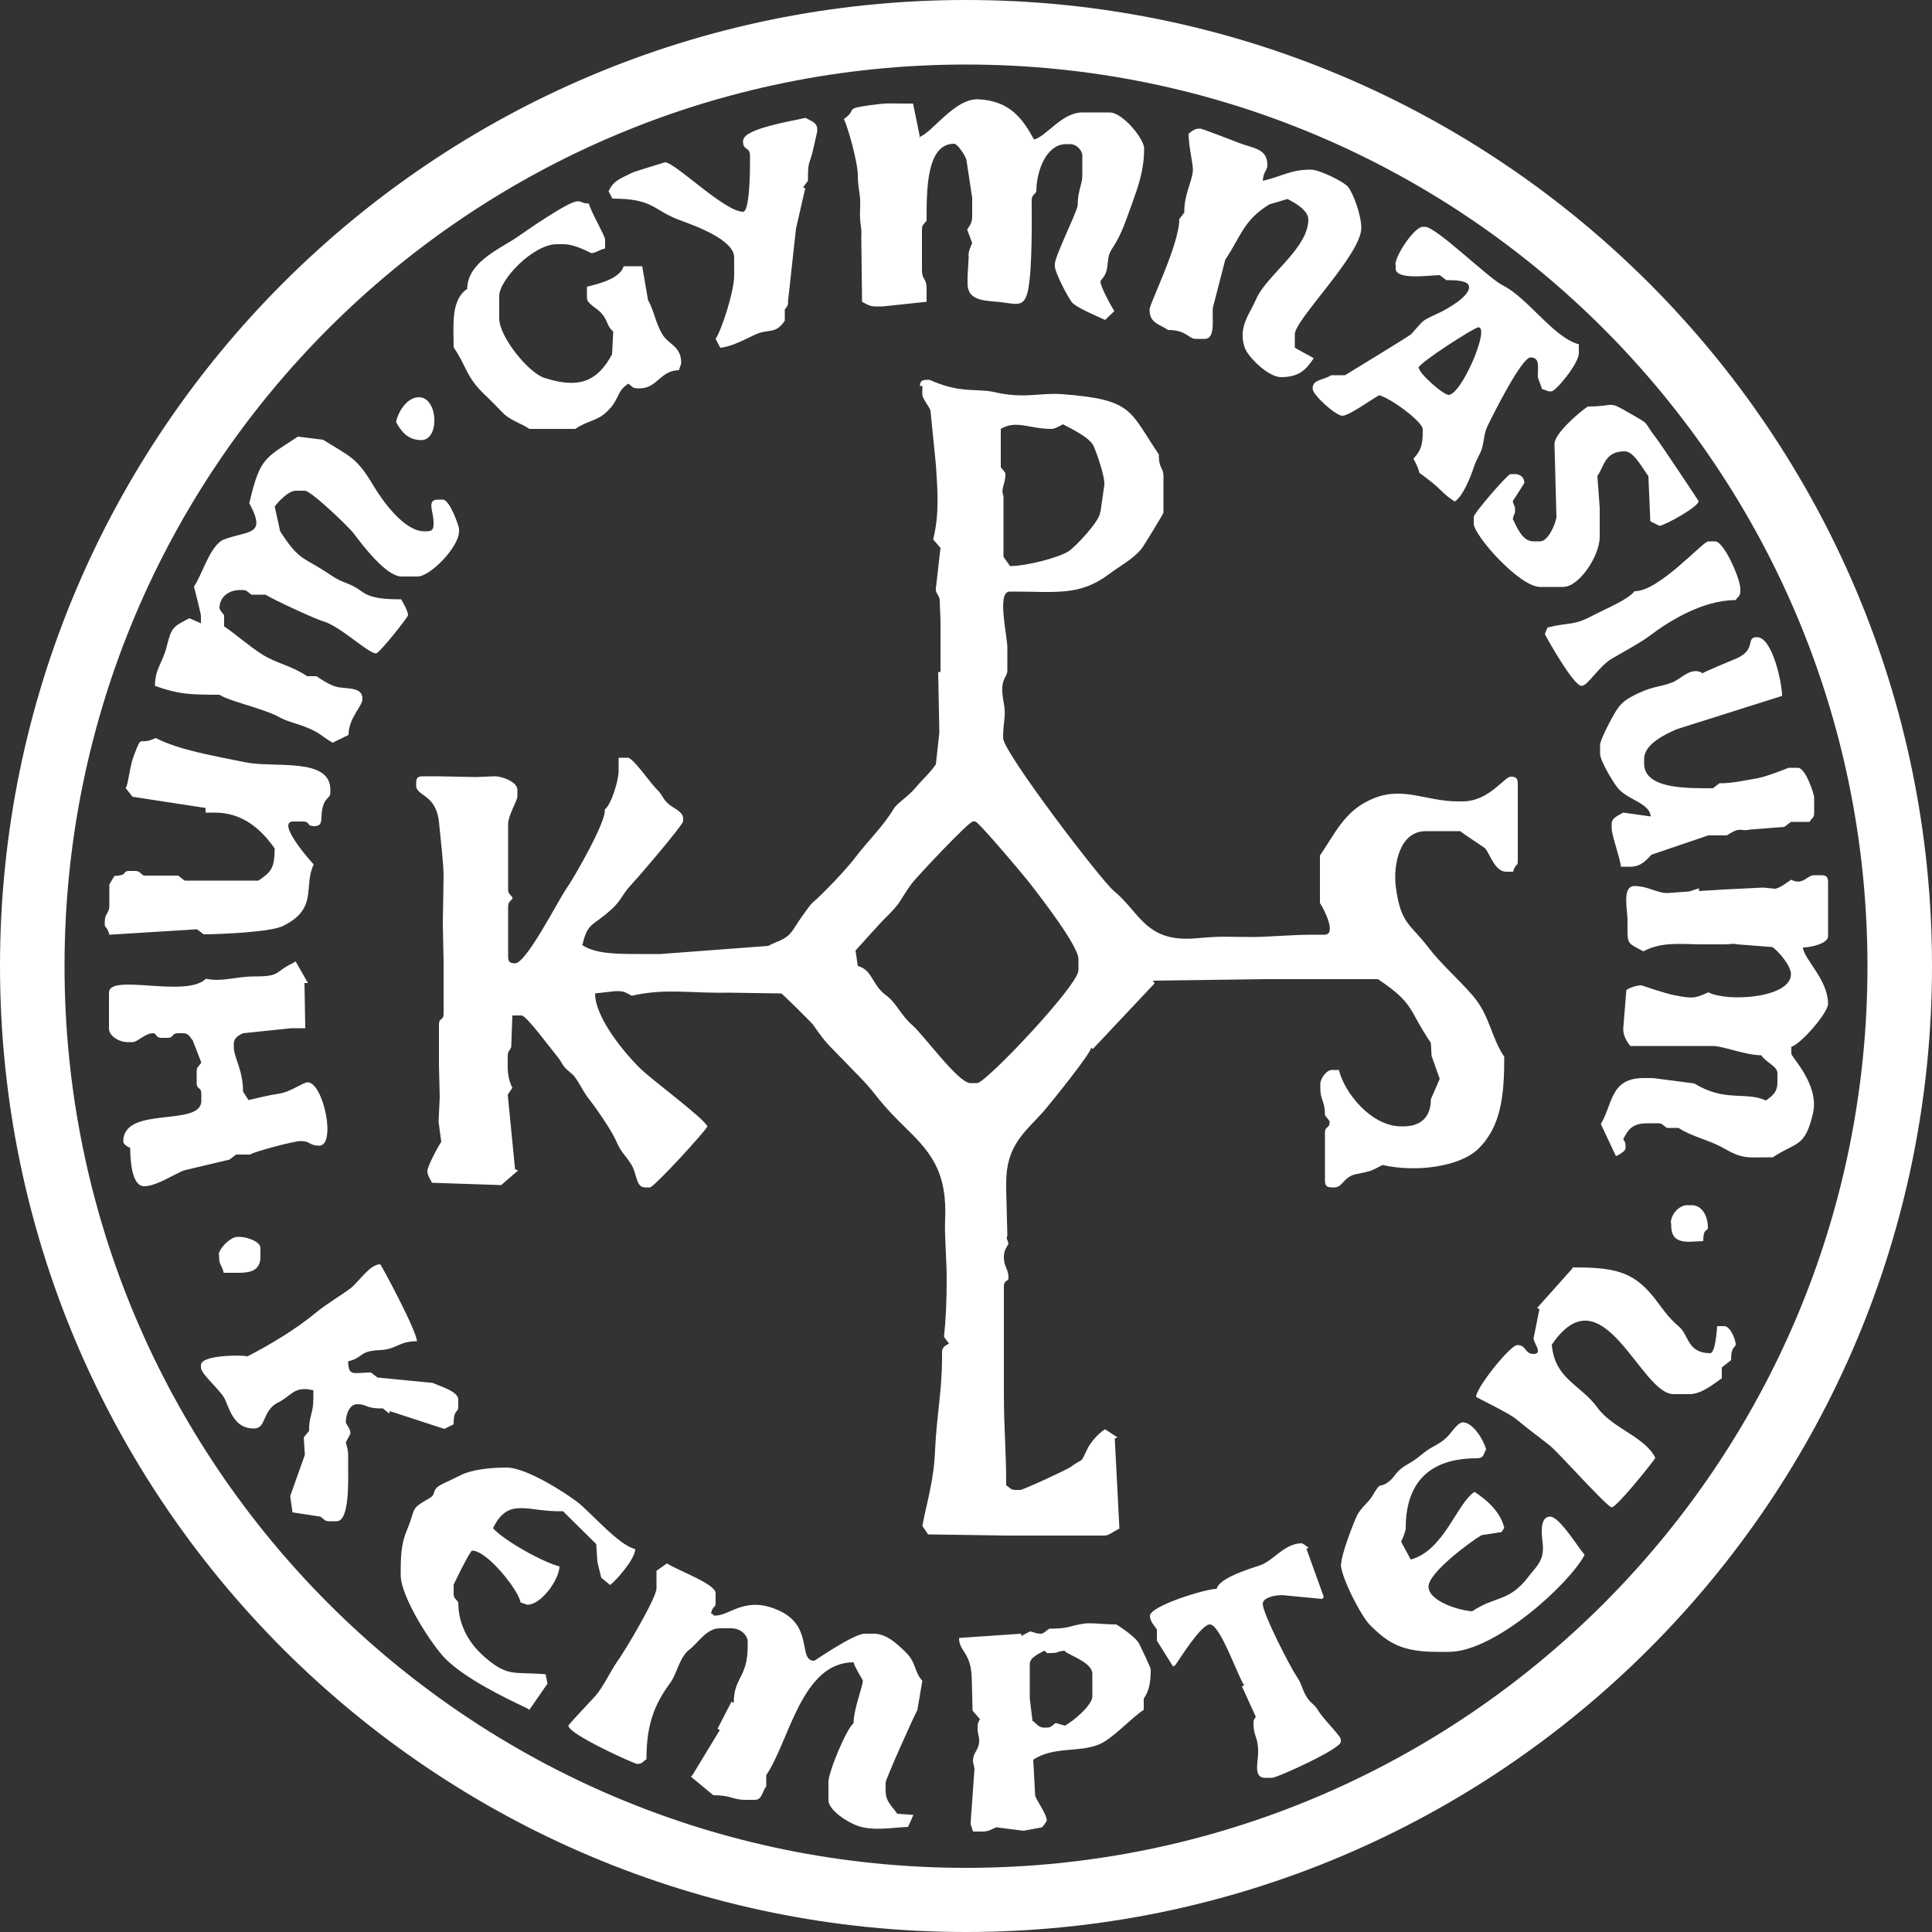 <?xml version="1.0" encoding="UTF-8"?>
<svg xmlns="http://www.w3.org/2000/svg" id="a" viewBox="0 0 50 50" width="80" height="80">
  <rect x="0" y="0" width="50" height="50" fill="#333333" stroke="none"/>
  <defs>
    <style>.b{fill:#fff;fill-rule:evenodd;}</style>
  </defs>
  <path class="b" d="M25,1.67c12.89,0,23.33,10.45,23.33,23.34s-10.45,23.33-23.33,23.33S1.67,37.89,1.67,25,12.11,1.67,25,1.67m0-1.67c13.8,0,25,11.2,25,25s-11.2,25-25,25S0,38.8,0,25,11.2,0,25,0Zm18.25,31.65v.06c0,.53,.44,.42,.83,.41,0-.36,.12-.24,.12-.35,0-.3-.15-.58-.42-.58h-.12c-.19,0-.42,.22-.42,.47ZM10.25,10.92c.12,.23,.3,.47,.65,.47,.49,0,.44-1.11-.06-1.11-.3,0-.53,.36-.59,.64Zm-4.58,21.55v.06c0,.21,.07,.2,.12,.41h.36c.26,0,.59-.02,.59-.41v-.23c0-.18-.37-.29-.54-.29h-.06c-.17,0-.48,.3-.48,.47ZM42.3,15.3c-.15,.21-.75,.46-1.04,.61-.56,.3-.6,.18-1.21,.33l-.07,.17c.11,.21,.75,1.34,.95,1.34,.17,0,.44-.51,.81-.72,.31-.18,.69-.38,.96-.58,.5-.38,1.37-.92,2.22-.92,.07-.11,.12-.1,.12-.23v-.06c0-.27-.43-1.23-.65-1.23h-.18c-.14,0-1.27,1.29-1.9,1.29Zm-1.19-4.79c-.21,.13-.9,.72-.88,.99l.05,1.87c0,.13-.2,.64-.42,.64h-.18c-.29,0-.43-.39-.53-.58,.04-.16,.06-.11,.06-.23,0-.13-.02-.07-.06-.23,.03-.04,.3-.47,.3-.47,0-.14-.1-.23-.24-.23h-.12c-.07,0-.95,1.01-.95,1.11v.17c0,.3,1.18,1.64,1.72,1.64h.59c.43,0,.95-.82,.95-1.29v-.76l-.06-.82c.18-.26,.19-.64,.71-.64,.24,0,.48,.48,.61,.64l.05,1.17,.24,.12c.19-.04,1.01-.5,1.01-.64,0-.01-.98-1.48-1.09-1.62-.38-.49-.11-.32-.7-.66-.58-.34-.35-.17-1.07-.17Zm-9.63,30.61c-.28,0-1.72,.44-1.72,.7,0,.14,.12,.26,.18,.35v.29l.42,.67,.06-.04c.13-.19,.67-1.05,.89-1.05,.27,0,.71,1.31,.89,1.58l-.06,.02,.36,.79c-.04,.07-.06,.06-.06,.18,0,.34,.13,.34,.12,.76,0,.23-.13,.64,.18,.64h.18c.13,0,1.78-.75,1.78-.93v-.06c0-.1-.45-.52-.59-.76-.11-.18-.21-.18-.32-.39-.11-.2-.1-.29-.23-.48-.16-.23-.88-1.63-.88-1.88,0-.2,.45-.25,.59-.22l.95,.09,.04-.05-.45-1.25,.06-.02s-.15-.12-.18-.12c-.45,0-.74,.46-1.08,.57-.3,.1-1.05,.33-1.12,.6ZM19.23,3.61v.06c0,.22,.18,.14,.18,.35v.18c0,.13,0,1.28-.18,1.28-.48,0-1.76-1.28-2.02-1.28,0,0-.79,.24-.85,.27-.32,.16-.48,.2-.61,.48l.1,.19c1.08,0,1.04,.3,1.75,.56,.41,.15,1.4,.51,1.4,.96v.47c0,.42-.33,1.42-.48,1.64l.12,.23c.27-.02,.65-.22,.86-.32,.4-.2,.55,0,.81-.38v-.29c.04-.05,.11-.14,.08-.18l.21-1.91,.24-1.05-.06-.02,.13-.17c0-.49,.02-.39,.11-.71,.03-.12,.13-.57,.13-.57v-.06c0-.17-.17-.21-.3-.29-.34,.08-1.61,.28-1.61,.58ZM10.37,40.7v.06c0,.58,.83,1.85,1.17,2.18,.5,.49,1.42,.95,2.1,1.27l.06,.04,.47-.68-.05-.24c-.82-.07-.97,.08-1.57-.44-.36-.31-.69-.78-.69-1.42-.07-.11-.12-.1-.12-.23v-.23s.42-.88,.48-.88c.4,0,1.23,1.07,1.25,1.34,.07,.02,.16,.06,.18,.06,.36,0,.82-.65,.83-.99-.46-.12-1.46-.69-1.72-.99,.4-.83,.9-.41,1.81-.44l.86,.85,.03,.46,.1,.41,.23,.19c.13-.09,.65-.67,.65-.93-.43-.1-1.13-.93-1.5-1.22-.33-.25-1.32-.89-1.83-.89-.41,0-.89,.05-1.17,.19-.19,.09-.28,.14-.48,.23-.33,.16-.14,.25-.34,.37-.53,.3-.34,.24-.59,.83-.15,.36-.16,.68-.16,1.13Zm16.77,1.46s-.15,.12-.18,.12c-.16,0-.16-.03-.3-.06l-.23,.12v-.06l-1.61,.11c0,.37,.33,.36,.33,1.11l.02,.77,.19,.22c-.04,.08-.06,.1-.06,.23,0,.21,.07,.25,.03,.43-.05,.2-.15,.22-.15,.44l.04,.18-.1,1.4c0,.1,.03,.09,.06,.23h.24c.18,0,.24-.06,.36-.11l.71,.09,.48-.09s.12-.14,.12-.18c0-.16-.27-.52-.3-.64l-.05-.93c.54-.35,1.17-.18,1.69-.39,.36-.14,.82-.67,1.17-.9v-.29c.14-.2,.18-.42,.18-.76,0-.04-.27-.61-.31-.68-.09-.15-.43-.39-.58-.48-.34,0-.65-.05-.85-.02-.41,.07-.38,.13-.88,.13Zm.42,.58c.19,.13,.71,.3,.71,.58v.58c0,.24-.52,.66-.71,.76l-.24-.07c-.11,.08-.11,.12-.24,.12h-.06c-.14,0-.18-.09-.3-.18l-.07-.58v-.88c0-.18,.24-.27,.37-.35,.16,.08-.05,.06,.18,.06s.11-.04,.36-.06ZM12.1,7.47c-.44,.29-.36,.94-.36,1.52,.34,.49,.31,.75,.79,1.21,.18,.17,.32,.32,.5,.5,.18,.18,.47,.26,.67,.4h1.19c.32-.22,.56-.2,.81-.44,.35-.33,.24-.52,.56-.73,.11,.07,.1,.12,.24,.12h.06c.45,0,.52-.46,1.01-.47,.02-.07,.06-.16,.06-.18,0-.45-.32-.47-.49-.75-.17-.28-.21-.6-.37-.89l-.15-.87h-.48c-.09,.31-.61,.45-.95,.53v.29c0,.15,.24,.25,.37,.39,.18,.2,.14,.34,.31,.48l-.03,.59c-.38,.7-.85,.9-1.75,.61-.41-.13-1.17-1.06-1.17-1.54v-.58c0-.42,.88-1.34,1.49-1.34h.18c.3,0,.7,.23,.71,.23,.12,0,.19-.08,.36-.12v-.23c0-.1-.37-.72-.42-.93-.24-.02-.14-.06-.3-.06-.23,0-1.36,.79-1.59,.95-.48,.31-1.26,.65-1.26,1.33Zm31.93,9.93c-.29-.13-.52,.17-.75,.26-.34,.13-.48,.09-.9,.29-.31,.15-.44,.24-.6,.52-.08,.13-.37,.68-.37,.81v.23c0,.18,.37,.8,.49,.92,.27,.28,.8,.37,.82,.7l-.71-.1c-.13,.08-.3,.13-.3,.29v.12c0,.17,.22,.78,.24,.99h.24c.29,0,.42-.18,.55-.31l1.47-.5h.48c.38-.25,.35-.09,.59-.15l.9-.07,.17-.13h.48c.07-.11,.12-.1,.12-.23v-.41c0-.07-.22-.76-.42-.76h-.24s-.54,.22-.8,.27c-.3,.05-.7,.14-.99,.13l-.17,.13c-.69,0-1.78,.02-1.78-.64v-.12c0-.39,.57-.65,.85-.77l2.72-.86c0-.33-.25-1.52-.65-1.52-.32,0,.03,.34-.6,.58-.1,.04-.77,.32-.82,.36Zm-9.33,23.07c0,.35,.54,1.38,.76,1.59,.47,.47,.83,.69,1.74,.69h.3c1.18,0,3.1-1.74,3.51-2.51-.16-.18-.65-.99-.89-.99-.33,0-.19,.63-.19,.77,.02,.39-.19,.54-.37,.78-.51,.67-.85,.49-1.46,.9-.4-.03-1.13-.28-1.13-.64s1.07-1.15,1.37-1.33l.52-.08,.07-.11c-.1-.42-.46-.73-.77-.93-.46,.3-.79,1.52-1.65,1.75l-.25-.46c.03-.06,.12-.27,.12-.35,0-1.2,.63-1.81,1.84-1.81,.19,0,.17-.11,.24-.23-.06-.24-.34-.7-.6-.7-.14,0-.31,.29-.43,.4-.2,.18-.34,.21-.53,.35-.2,.15-.23,.2-.48,.34-.31,.18-.3,.3-.46,.43-.29,.23-.19-.05-.44,.38-.1,.17-.27,.28-.39,.49-.1,.2-.42,1.03-.42,1.28ZM3.24,20.38l.19,.24,1.89,.29v.12h.24c.72,0,1.2,.43,1.55,.93-.01,.52-.09,.6-.42,.83h-1.91l-.17-.13h-.89c-.11-.07-.1-.12-.24-.12h-.12c-.23,0-.01,.11-.4,.13l-.13,.22v.58c-.02,.19-.12,.16-.12,.41,0,.19,.05,.04,.12,.31l2.27-.14,.17,.13c.44,0,1.73-.06,2.04-.21,.94-.45,.53-1.03,.81-1.6-.04-.03-1-1.11-.53-1.11h.24c.21,0,.09,.12,.3,.12,.25,0,.16-.19,.21-.44,.07-.34,.21-.25,.21-.44v-.06c0-.85-1.45-.56-2.19-.71-.77-.16-1.71-.31-2.33-.63-.46,.22-.34-.14-.56,.44-.11,.27-.14,.7-.21,.85Zm3.15,14.72c-.06-.03-1.19-.05-1.19,.23v.06c0,.18,.53,.6,.63,.84,.14,.34,.27,.74,.74,.74,.33,0,.21-.46,.62-.67,.37-.18,.41-.44,.92-.32v.23c0,.37-.12,.44-.11,.82l-.14,.17,.03,.45-.38,1.07,.06,.42,.72,.11c.11,.07,.1,.12,.24,.12h.18c.34,0,.3-1.03,.3-1.46v-.23c0-.18-.03-.21-.06-.35,.01-.02,.12-.23,.12-.23,0-.14-.12-.24-.12-.29,0-.2,.09-.47,.3-.47,.26,0,.21,.12,.66,.11l.16,.13,.02-.06,1.41,.46,.24-.12c0-.43,.12-.26,.12-.47v-.17c0-.21-.46-.34-.66-.43l-1.43-.14-.17-.13c-.45,0-.58,.12-.59-.29,.4-.09,.27-.27,.83-.29,.43-.02,.48-.23,.95-.23,0-.26-.93-1.99-.95-1.99-.28,0-.56,.47-.78,.63-.26,.19-.64,.42-.87,.61-.53,.44-1.18,.83-1.8,1.15Zm34.31-2.28l-.92,1.03,.06,.03-.15,.75c-.02,.1,.26,.41,0,.41-.24,0-.18-.23-.42-.23-.19,0-1.07,1.11-1.07,1.34,0,.01,.85,.42,1.03,.57,.3,.25,.59,.46,.89,.7,.23,.19,1.48,1.59,1.59,1.59,.13,0,1.05-1.15,1.13-1.28-.26-.54-1.1-.76-1.49-1.29-.45-.62-1.11-.74-1.19-1.64,1.32-1.94,2.29,1.28,3.15,1.28h.42c.31,0,.64-.28,.83-.41v-.28l.24-.19c0-.38,.12-.32,.12-.41,0-.1-.13-.47-.3-.47h-.18c-.01,.13-.05,.7-.18,.7-.59,0-.55-.46-.8-.68-.32-.27-.43-.48-.68-.79-.54-.67-1.06-.75-2.09-.75ZM5.32,25.34c-.53,.49-2.5-.16-2.5,.35v.93c0,.19,.26,.35,.48,.35h.12c.15,0,.33-.23,.54-.23,.11,0,.04,.12,.24,.12h.12c.21,0,.09-.12,.3-.12h.12c.14,0,.17,.09,.25,.19l.22,.57c-.07,.11-.12,.1-.12,.23v.29c0,.2,.12,.09,.12,.29v.18c0,.69-2.02,.11-2.02,1.05,0,.08,.12,.14,.18,.17,0,.32,.04,.99,.36,.99s.81-.33,1.03-.41l1.18-.28,.17-.13h.36c.12-.08,1.14-.35,1.31-.35,.26,0,.22,.12,.48,.12,.45,0,.11-1.64-.3-1.64-.11,0-.45,.25-.72,.29-.37,.06-.54,.11-.81,.17l-.14-.22c0-.57-.24-.87-.24-1.17v-.06c0-.17,.14-.23,.24-.28l1.25-.13h.36l-.02-1.17h.09l-.32-.56-.06,.04c-.51,.24-.3,.35-1.01,.35-.48,0-.83,.15-1.25,.06ZM36.12,6.83v.12c0,.3,.83,.18,1.14,.17l.17,.13c.21,0,.59,0,.59,.18,0,.25-.55,.55-.72,.64-.55,.26-.4,.16-.78,.58-.04,.04-1.51,.94-1.71,1.06h-.36c-.21,.14-.48,.1-.48,.35,0,.16,.6,.7,.77,.7,.17,0,.75-.42,.95-.53,.28,.06,1.13,.68,1.13,.88v.06c0,.37-.06,.5-.24,.7,.31,.58-.06,.18,.46,.6,.26,.2,.31,.32,.61,.51,.21-.14,.4-.61,.5-.91,.06-.19,.17-.33,.21-.49,.06-.23,.04-.35,.14-.56,.14-.29,.88-1.77,1.11-1.77,.26,0,.18,.27,.19,.52l.11,.3c.16,.04,.11,.06,.24,.06,.11,0,.71-.72,.71-.99v-.23c-.65-.17-1.32-1.2-1.96-1.52-.37-.18-1.73-1.52-2.02-1.52h-.06c-.21,0-.71,.73-.71,.99Zm.59,2.69c0-.12,1.45-1.05,1.55-1.05,.31,0-.44,1.75-.77,1.75-.14,0-.77-.56-.77-.7Zm-5.95-6.07c0,.37,.13,.82,.11,.98-.03,.31-.23,.61-.22,1.07l-.13,.17c0,.66-.77,2.19-.77,2.34,0,.35,.24,.37,.48,.53,.48,0,.53,.23,.71,.23h.24c.29,0,.18-.55,.21-.81l.32-1.24c.41-.61,.47-1.02,1.14-1.43l.47-.14c.18,.09,.54,.29,.54,.53,0,.75-1.09,1.45-1.35,2.06-.18,.41-.47,.72-.3,1.25,.08,.24,.61,.77,.94,.77,.47,0,.65-.19,.85-.49l-.49-.27v-.35c0-.38,1.72-2.06,1.72-2.75,0-.33-.2-.88-.34-1.06-.12-.15-.76-.45-.96-.45-.55,0-.76,.18-1.25,.29,.02-.26,.12-.26,.12-.41,0-.43-.37-.43-.73-.57-.12-.05-.97-.37-.99-.37h-.06c-.1,0-.19,.07-.24,.12ZM6.45,13.02c.46,.85-.01,.7-.65,.94-.36,.14-.56,.9-.78,1.22,.03,.11,.18,.71,.18,.76v.19l-.3-.13c-.42,.22-.46,.23-.58,.71-.1,.43-.31,.59-.31,1.04,.59,.21,.86,.23,1.67,.23,.26,.17,1.11,.35,1.51,.56,.27,.15,.43,.16,.73,.28,.4,.16,.37,.22,.69,.4l.41-.2c0-.44,.36-.74,.36-.93,0-.3-.33-.26-.59-.3-.2-.02-.45-.19-.6-.29h-.24c-.42-.28-.77-.32-1.16-.56-.36-.23-.68-.52-.99-.73v-.29s-.12-.14-.12-.18c0-.3,.25-.47,.53-.47h.06c.13,0,.13,.05,.24,.12h.36c.19,.12,1.28,.63,1.5,.69,.44,.13,1.16,.83,1.36,.83,.09,0,.83-.94,.83-.99,0-.1-.13-.33-.18-.41-.4,0-.76-.02-1-.19-.37-.27-.47-.2-.81-.43-.75-.51-.8-.34-1.32-1.14l-.14-.64c.08-.12,.36-.41,.54-.41h.24c.16,0,1.13,.93,1.26,1.1,.21,.28,.84,1.12,1.24,1.12h.42c.32,0,1.07-.76,1.07-1.17v-.06c0-.07-.24-.76-.42-.76h-.12c-.31,0-.12,.3-.12,.58v.06c0,.13-.04,.18-.18,.18h-.06c-.53,0-1.09-.81-1.31-1.17-.44-.75-.61-.76-1.31-1.2l-.65-.08c-.85,.56-.98,.54-1.25,1.69Zm39.9,9.75c-.09,.06-.31,.23-.42,.23l-.3-.03-1.01,.05-.65,.04v-.07l-.25,.08-.53,.04c-.29,.02-.53-.18-.89-.18-.33,0-.18,.62-.18,.87,0,.66-.04,.58,.41,.82,.49-.26,.98-.18,1.55-.18h.54c.18,0,.22-.03,.35,0l.9,.07c.15,.1,.48,.48,.48,.7,0,.62-1.64,.73-2.14,.47-.36,.17-.42,.16-.86,.08-.27-.05-.86-.26-.87-.26-.15,0-.31,.07-.39,.12l-.08,.99c-.01,.2,.1,.35,.18,.46h2.14c.26,0,.85,.24,1.25,.24,.15,.21,.42,.28,.42,.47v.23c0,.26-.14,.36-.3,.47-.52-.24-1.06,.05-1.85-.44l-1.07-.14h-.24c-.87,0-.8,.67-1.11,1.19l.39,.83,.07-.03c.05-.04,.18-.1,.18-.18,0-.15-.01-.14-.06-.23,.14-.27,.24-.41,.65-.41h.24c.13,0,.13,.05,.24,.12h.3c.33,.22,.78,.31,1.14,.51,.54,.31,.61,.25,1.3,.25,.62-.41,.83-.24,1.04-1.14,.17-.74-.56-1.45-.56-1.54v-.18c.25-.07,.95-.88,.95-1.11,0-.63-.63-1.16-.65-1.46,.2,0,.65-.1,.65-.29v-1.4c0-.13-.04-.18-.18-.18h-.18c-.19,0-.28,.27-.59,.12Zm-29.36,17.89v.45c-.01,.26-.83,1.64-1.01,1.88-.18,.26-.37,.67-.57,.9-.08,.09-.7,.74-.7,.77,0,.22,1.71,.99,1.78,.99,.13,0,.13-.05,.24-.12,0-.89,.2-1.41,.61-1.97,.18-.24,.24-.66,.49-.86,.24-.18,.45-.56,.8-.56h.3c.23,0,.42,.17,.42,.35v.12c0,.81-.36,.79-.36,1.46l-.06-.03-.36,.7,.06,.03-.71,1.17-.04,.04,.58,.48c.47,0,.5,.12,.83,.12h.24c.19,0,.18-.18,.3-.35v-.29c.59-.86,.91-2.92,2.26-2.92,.03,.13,.24,.46,.24,.47,0,.16-.24,.74-.24,1.11-.17,.11-.65,1.25-.65,1.52v.47c0,.26,.51,.58,.75,.66,.41,.15,.95,.04,1.31,.03l.14-.31-.42-.03c-.11-.17-.3-.31-.3-.58v-.23c0-.08,.74-1.74,.82-1.87l.13-.76c-.23-.26-.14-.47-.46-.77-.18-.17-.46-.45-.79-.45h-.24c-.29,0-1.29,.7-1.31,.7-.42,0-.02-.85-.85-1.27-.9-.45-1.32,.1-1.7,.1-.13,0,.03,.02-.12-.06,.07-.25,.12-.1,.12-.29v-.23c0-.24-.99-.59-1.26-.77l-.28,.2ZM23.81,3.56l-.18-.88h-.24c-.45,0-.39-.02-.85,.04-.73,.1-.32,.09-.7,.36,.11,.23,.36,1.12,.36,1.46,0,.36,.08,.48,.06,.82-.02,.52,.05,.47,.03,.76l.02,1.69c.12,.06,.18,.12,.36,.12h.18l1.13-.12v-.35c0-.26-.12-.21-.12-.47v-1.05c0-.13,.05-.13,.12-.23,0-.77-.01-1.99,.71-1.99,.1,0,.3,.33,.32,.41l.15,.99v.47c0,.18-.06,.24-.13,.35l.13,.35c-.03,.07-.12,.26-.09,.35l-.03,.52v.18c0,.42,.39,.44,.77,.47,.47,.04,.7,.2,.8-.32,.11-.58,.09-1.86,.09-2.3,0-.13,.05-.13,.12-.23,0-.54,.26-1.23,.77-1.23h.12c.14,0,.3,.16,.3,.29v.53c0,.22-.12,.39-.12,.76,0,.14-.59,1.32-.59,1.52v.06c0,.17,.34,.8,.43,.92,.11,.15,.68,.38,.87,.47l.24-.23c-.07-.1-.36-.63-.36-.76,0-.06,.15-.12,.18-.41,.03-.25,.02-.28,.13-.46,.17-.26,.26-.47,.38-.8,.22-.63,.44-1.1,.44-1.78,0-.25-.56-.93-.89-.93h-.71c-.53,0-.94,.63-1.25,.7-.3-.55-.63-1-1.44-1.04-.62-.03-1.21,.89-1.54,.98Zm.06,6.42v.23c0,.1,.18,.32,.21,.41l.14,1.4c.04,.61,.1,1.27-.07,1.94l.19,.22-.12,1.05c-.02,.13,.12,.19,.1,.35l.02,.47v1.34h-.06l.03,1.57-.09,.82c-.18,.26-.33,.37-.52,.6-.21,.25-.47,.39-.57,.55-.29,.48-.67,.83-1.01,1.28-.21,.28-.82,.92-1.09,1.15-.09,.08-.39,.52-.47,.65-.19,.32-.4,.32-.68,.47l-2.79,.21h-.53c-.58,0-1.14,0-1.49-.23,.13-.54,.23-.49,.61-.8,.45-.37,.35-.44,.68-.79,.16-.17,1.32-1.52,1.32-1.62v-.06c0-.18-.21-.25-.35-.36-.2-.16-.15-.23-.35-.42-.14-.14-.6-.8-.73-.8h-.24v.35c0,.23-.19,.87-.36,.99,.06,.27-.77,1.73-1,2.06-.22,.32-1.03,1.92-1.32,1.92-.14,0-.18-.04-.18-.18v-1.28c0-.13,.05-.13,.12-.23-.07-.11-.12-.1-.12-.23v-1.69c0-.21,.24-.61,.24-.7v-.18c0-.21-.4-.35-.59-.35l-.48,.02-1.01-.02h-.36c-.14,0-.18,.04-.18,.18v.06c0,.28,.51,.21,.59,.94,.04,.39,.12,1.11,.12,1.4l-.02,1.23,.02,.99v1.34c0,.2-.12,.09-.12,.29v1.05l.02,.82-.03,.64,.07,.52c-.07,.1-.36,.63-.36,.76,0,.1,.08,.22,.12,.3l1.79,.06,.44-.38-.08-.03-.19-1.93s.09-.13,.12-.18c-.07-.13-.12-.32-.12-.53v-.29c0-.13,.05-.13,.09-.23l.03-.82h.24c.12,0,.74,.84,.88,1.01,.23,.27,.1,.24,.43,.51,.12,.1,.27,.43,.4,.6,.19,.24,.62,.85,.74,1.14,.13,.29,.2,.31,.37,.57,.18,.26,.12,.62,.38,.62h.12c.1,0,1.39-1.4,1.49-1.58-.13-.24-1.42-1.19-1.71-1.47-.38-.36-1.2-1.32-1.2-1.97l.53-.06h.06c.18,0,.24,.06,.36,.12,.87-.2,1.51-.06,2.5-.08l1.37,.02c.05,.03,.81,.78,.83,.82,.36,.52,.38,.49,.79,.92,.3,.32,.55,.54,.82,.89,.26,.33,.51,.59,.82,.89,.67,.65,1.03,1.17,.98,2.33-.02,.38,.04,1.06,.04,1.51,0,.62-.02,1.06-.07,1.53l.13,.17c-.09,.06-.18,.08-.18,.23v.12c0,.88-.14,1.52-.18,2.4-.03,.8-.22,1.38-.33,1.97l.15,.22,2.02,.03h2.56c.09,0,.26-.13,.37-.18l-.12-2.33,.07-.03-.32-.21c-.15,.08-.37,.33-.45,.49-.22,.45-.07,.21-.45,.49-.1,.07-1.22,.59-1.3,.59h-.12c-.13,0-.13-.05-.24-.12,0-.95-.06-1.44-.06-2.39,0-.87,0-1.61,0-2.28v-.47c0-.19,.12-.12,.12-.23,0-.23-.12-.29-.12-.53,0-.18,.06-.24,.12-.35-.04-.16-.06-.1-.03-.23l-.03-1.17v-.18c0-.98,.49-1.31,.97-1.85,.17-.2,1.22-1.49,1.23-1.65l.04,.04,1.6-1.7-.04-.07,2.91-.04h2.91c.96,.64,.78,.78,1.37,1.65l.02,.34,.21,.59-.23,.53c0,.48-.28,.7-.71,.7h-.06c-.76,0-1.46-.85-1.61-1.46h-.18c-.15,0-.3,.24-.3,.35v.12c0,.33,.12,.32,.12,.7,.03,.05,.12,.14,.12,.17,0,.2-.12,.09-.12,.29v1.23c0,.13,.04,.18,.18,.18h.06c.22,0,.24-.27,.55-.34,.43-.09,.37-.07,.7-.24,.88,.2,2.01,.04,2.48-.42,.59-.58,.67-1.38,.67-2.38-.34-.5-.37-1.07-.82-1.59-.4-.46-.8-.79-1.16-1.26-.45-.59-.71-.59-.83-1.58-.06-.55,.1-1.41,.78-1.41h.89c.12,.1,.63,.42,.66,.46,.12,.17,.25,.59,.53,.59h.18c.07-.25,.12-.1,.12-.29v-1.99c0-.13-.04-.18-.18-.18-.17,0-.56,.64-1.25,.64h-.12c-.86,0-1.46-.43-2.29-.03-.66,.31-.9,.88-1.28,1.43v1.23c.09,.13,.45,.82,.12,.82h-.3c-.54,0-1.01,.05-1.54,.06-.65,0-.81-.03-1.45,.03-1.34,.13-1.47-.65-2.16-1.22-.34-.28-2.87-3.6-2.87-3.96,0-.46,.09-.55,.01-.95-.11-.61,.1-.59,.1-.8v-.58c0-.33-.28-1.46,.06-1.46h.12c1.07,0,1.69,.12,2.45-.45,.29-.22,.58-.36,.83-.64,.06-.07,.58-.93,.58-.95v-.93c0-.27-.12-.18-.12-.58-.77-1.14-.66-1.42-2.51-1.56-.58-.04-.99,.13-1.78-.06-.24-.05-.53-.03-.82-.07-.45-.05-.8-.24-.83-.24h-.06c-.14,0-.18,.04-.18,.17Zm4.6,3.27c.02,.2-.62,.89-.82,1.02-.27,.17-1.1,.38-1.51,.38l-.17-.24v-1.57c-.08-.22,.05-.28,.05-.58,0-.03-.09-.13-.12-.17v-.99c.4-.24,.74,0,1.31,0,.1,0,.22-.08,.3-.12,.22,.12,.69,.34,.79,.56,.08,.17,.3,.8,.28,1.01l-.1,.7Zm-6.32,11.34s.69-.77,.76-.83c.45-.44,.36-.45,.69-.9,.13-.17,1.47-1.6,1.58-1.6h.06c.08,0,1.32,1.47,1.46,1.66,.23,.3,1.21,1.56,1.21,1.9v.29c0,.39-2.4,2.92-2.62,2.92h-.18c-.31,0-1.21-1.25-1.5-1.5-.32-.28-.4-.57-.69-.78-.36-.27-.34-.65-.72-.75l-.06-.41Z"/>
</svg>
